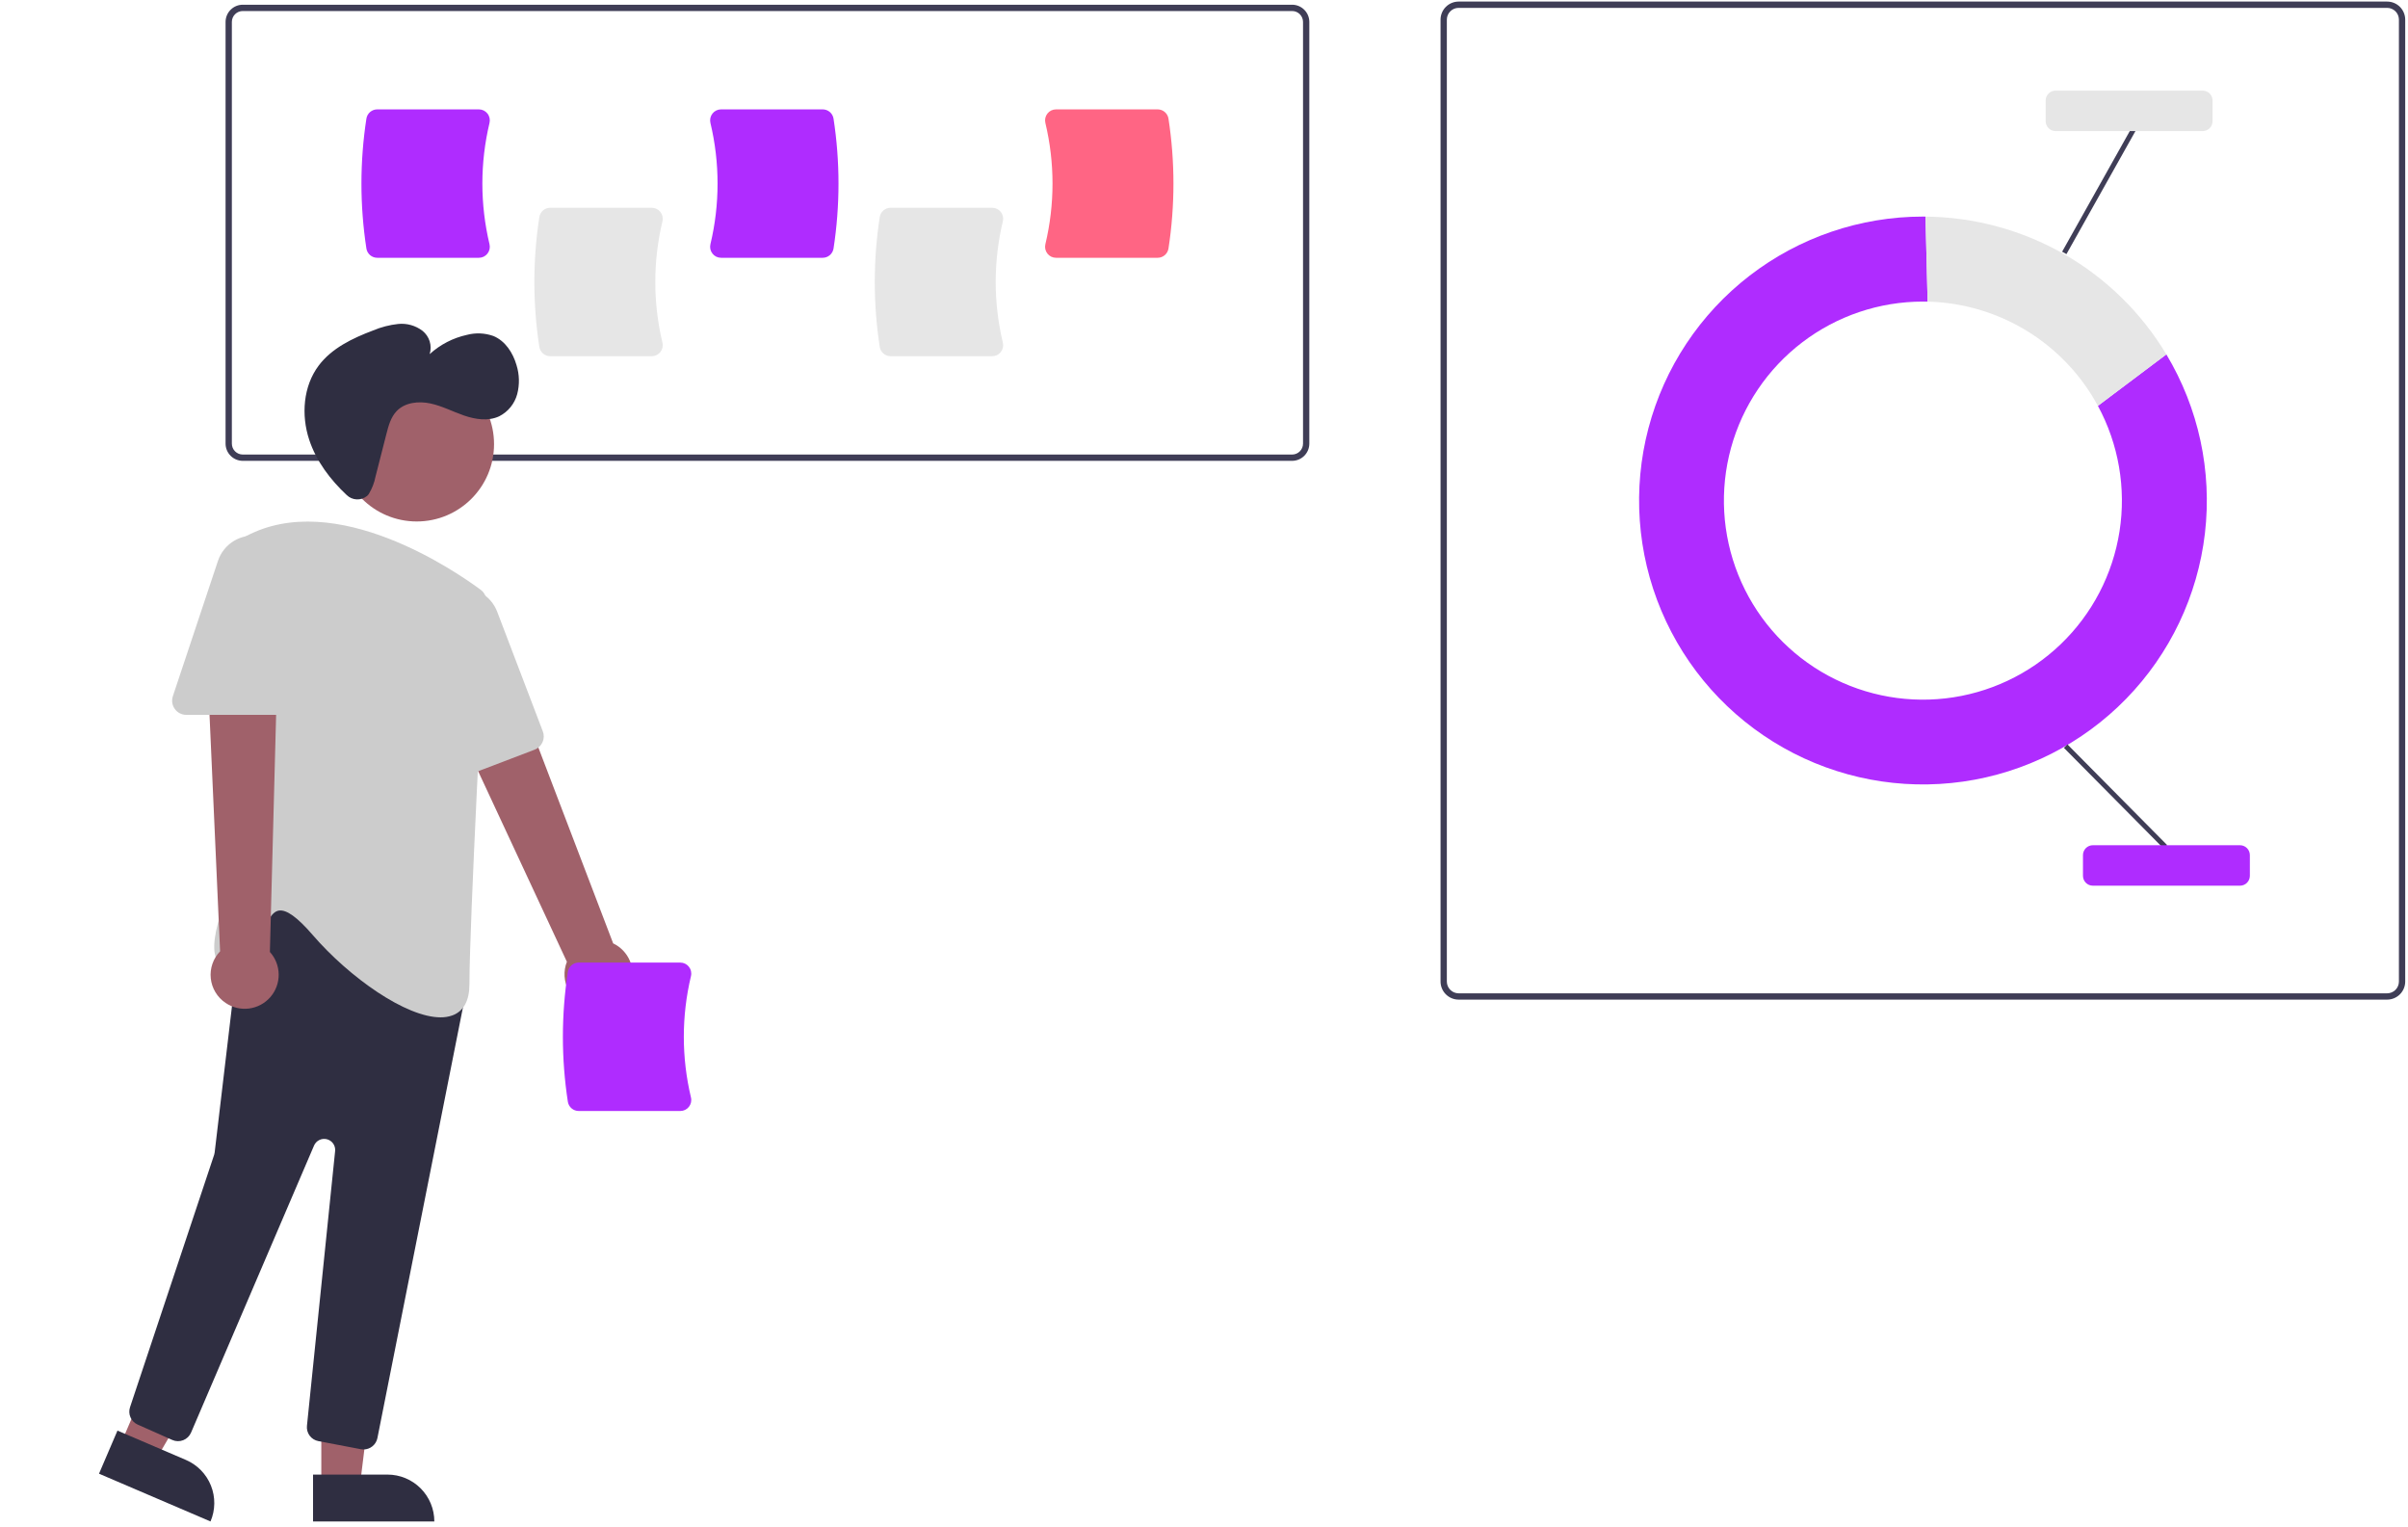 <svg width="765" height="485" viewBox="0 0 765 485" fill="none" xmlns="http://www.w3.org/2000/svg">
<g clip-path="url(#clip0_112_2)">
<path d="M758.378 317.5H463.386C461.865 317.498 460.407 316.893 459.331 315.818C458.256 314.743 457.651 313.285 457.649 311.764V6.236C457.651 4.715 458.256 3.257 459.331 2.182C460.407 1.107 461.865 0.502 463.386 0.5H758.378C759.898 0.502 761.357 1.107 762.432 2.182C763.507 3.257 764.112 4.715 764.114 6.236V311.764C764.112 313.285 763.507 314.743 762.432 315.818C761.357 316.893 759.898 317.498 758.378 317.5ZM463.386 2.5C462.395 2.501 461.445 2.895 460.745 3.596C460.045 4.296 459.651 5.246 459.649 6.236V311.764C459.651 312.754 460.045 313.704 460.745 314.404C461.445 315.105 462.395 315.499 463.386 315.5H758.378C759.368 315.499 760.318 315.105 761.018 314.404C761.719 313.704 762.113 312.754 762.114 311.764V6.236C762.113 5.246 761.719 4.296 761.018 3.596C760.318 2.895 759.368 2.501 758.378 2.5H463.386Z" fill="#3F3D56"/>
<path d="M666.485 128.907C673.076 141.079 675.489 155.079 673.355 168.756C671.22 182.434 664.656 195.032 654.669 204.618C644.683 214.204 631.826 220.247 618.073 221.82C604.32 223.393 590.431 220.408 578.538 213.324C566.645 206.24 557.406 195.449 552.239 182.607C547.072 169.764 546.262 155.581 549.935 142.235C553.608 128.888 561.56 117.116 572.57 108.725C583.579 100.335 597.039 95.789 610.882 95.788C611.383 95.788 611.883 95.795 612.382 95.807L611.713 68.801C611.436 68.799 611.16 68.79 610.882 68.79C590.965 68.796 571.61 75.395 555.838 87.557C540.065 99.719 528.763 116.761 523.694 136.022C518.625 155.283 520.075 175.68 527.817 194.031C535.559 212.381 549.158 227.653 566.492 237.462C583.826 247.271 603.919 251.066 623.637 248.255C643.354 245.444 661.587 236.184 675.489 221.922C689.39 207.659 698.18 189.196 700.485 169.413C702.791 149.63 698.482 129.64 688.232 112.563L666.485 128.907Z" fill="#AF2CFF"/>
<path d="M666.485 128.906L688.232 112.563C680.29 99.328 669.084 88.355 655.686 80.692C642.288 73.03 627.147 68.935 611.713 68.801L612.382 95.806C623.517 96.067 634.385 99.266 643.886 105.078C653.387 110.891 661.183 119.111 666.485 128.906Z" fill="#E6E6E6"/>
<path d="M656.802 236.433L655.686 237.539L687.364 269.516L688.48 268.411L656.802 236.433Z" fill="#3F3D56"/>
<path d="M677.139 40.69L655.12 79.948L656.491 80.717L678.51 41.458L677.139 40.69Z" fill="#3F3D56"/>
<path d="M711.626 281.315H664.876C664.046 281.315 663.249 280.984 662.661 280.397C662.074 279.809 661.743 279.013 661.742 278.182V271.598C661.743 270.767 662.074 269.97 662.661 269.383C663.249 268.795 664.046 268.465 664.876 268.464H711.626C712.457 268.465 713.254 268.795 713.842 269.383C714.429 269.97 714.76 270.767 714.761 271.598V278.182C714.76 279.013 714.429 279.809 713.842 280.397C713.254 280.984 712.457 281.315 711.626 281.315Z" fill="#AF2CFF"/>
<path d="M699.775 41.635H653.024C652.193 41.634 651.397 41.303 650.809 40.716C650.222 40.128 649.891 39.332 649.89 38.501V31.916C649.891 31.086 650.222 30.289 650.809 29.702C651.397 29.114 652.193 28.784 653.024 28.783H699.775C700.606 28.784 701.402 29.114 701.99 29.702C702.577 30.289 702.908 31.086 702.909 31.916V38.501C702.908 39.332 702.577 40.128 701.99 40.716C701.402 41.303 700.606 41.634 699.775 41.635Z" fill="#E6E6E6"/>
<path d="M410.494 146.373H77.125C75.676 146.371 74.287 145.795 73.263 144.77C72.238 143.746 71.662 142.357 71.66 140.908V6.965C71.662 5.516 72.238 4.127 73.263 3.102C74.287 2.078 75.676 1.502 77.125 1.5H410.494C411.943 1.502 413.332 2.078 414.356 3.102C415.381 4.127 415.957 5.516 415.959 6.965V140.908C415.957 142.357 415.381 143.746 414.356 144.77C413.332 145.795 411.943 146.371 410.494 146.373ZM77.125 3.5C76.206 3.501 75.326 3.866 74.676 4.516C74.026 5.165 73.661 6.046 73.66 6.965V140.908C73.661 141.826 74.026 142.707 74.676 143.357C75.326 144.006 76.206 144.372 77.125 144.373H410.494C411.413 144.372 412.293 144.006 412.943 143.357C413.592 142.707 413.958 141.826 413.959 140.908V6.965C413.958 6.046 413.592 5.166 412.943 4.516C412.293 3.866 411.413 3.501 410.494 3.5H77.125Z" fill="#3F3D56"/>
<path d="M207.077 113.131H174.778C173.952 113.129 173.154 112.835 172.526 112.3C171.897 111.765 171.479 111.024 171.345 110.21C169.238 96.526 169.238 82.6 171.345 68.916C171.479 68.102 171.897 67.361 172.526 66.826C173.154 66.291 173.952 65.997 174.778 65.995H207.077C207.601 65.993 208.117 66.111 208.588 66.34C209.059 66.568 209.472 66.9 209.795 67.312C210.125 67.73 210.356 68.217 210.469 68.737C210.583 69.257 210.576 69.796 210.45 70.314C207.428 82.969 207.428 96.157 210.449 108.812C210.576 109.33 210.583 109.869 210.469 110.389C210.356 110.909 210.125 111.396 209.795 111.814C209.472 112.226 209.059 112.558 208.588 112.787C208.118 113.015 207.601 113.133 207.077 113.131Z" fill="#E6E6E6"/>
<path d="M315.222 113.131H282.922C282.097 113.129 281.299 112.835 280.67 112.3C280.042 111.765 279.624 111.024 279.49 110.21C277.383 96.526 277.383 82.6 279.49 68.916C279.624 68.102 280.042 67.361 280.67 66.826C281.299 66.291 282.097 65.997 282.922 65.995H315.222C315.745 65.993 316.262 66.111 316.733 66.34C317.204 66.568 317.617 66.901 317.94 67.312C318.27 67.73 318.501 68.217 318.614 68.737C318.727 69.257 318.72 69.796 318.594 70.314C315.573 82.969 315.573 96.157 318.594 108.813C318.72 109.33 318.727 109.869 318.614 110.389C318.501 110.909 318.27 111.396 317.94 111.814C317.617 112.225 317.204 112.558 316.733 112.786C316.262 113.015 315.745 113.133 315.222 113.131Z" fill="#E6E6E6"/>
<path d="M152.138 81.877H119.838C119.013 81.876 118.215 81.582 117.586 81.047C116.958 80.512 116.539 79.771 116.406 78.957C114.299 65.272 114.299 51.347 116.406 37.663C116.539 36.848 116.958 36.108 117.586 35.573C118.215 35.038 119.013 34.743 119.838 34.742H152.138C152.661 34.74 153.178 34.858 153.649 35.086C154.12 35.314 154.533 35.647 154.856 36.059C155.186 36.476 155.416 36.964 155.53 37.484C155.643 38.004 155.636 38.543 155.51 39.06C152.488 51.715 152.488 64.904 155.51 77.559C155.636 78.076 155.643 78.615 155.53 79.135C155.416 79.656 155.186 80.143 154.856 80.561C154.533 80.972 154.12 81.305 153.649 81.533C153.178 81.761 152.661 81.879 152.138 81.877Z" fill="#AF2CFF"/>
<path d="M261.371 81.877H229.071C228.547 81.879 228.03 81.761 227.559 81.533C227.088 81.305 226.676 80.972 226.353 80.56C226.023 80.143 225.792 79.655 225.679 79.135C225.566 78.615 225.572 78.076 225.699 77.559C228.72 64.904 228.72 51.715 225.699 39.06C225.572 38.543 225.566 38.004 225.679 37.484C225.792 36.964 226.023 36.477 226.353 36.059C226.676 35.647 227.088 35.314 227.559 35.086C228.03 34.858 228.547 34.74 229.071 34.742H261.371C262.196 34.743 262.994 35.038 263.622 35.573C264.251 36.108 264.669 36.848 264.803 37.663C266.91 51.347 266.91 65.272 264.803 78.957C264.669 79.771 264.251 80.512 263.622 81.046C262.994 81.581 262.196 81.876 261.371 81.877Z" fill="#AF2CFF"/>
<path d="M367.781 81.877H335.481C334.958 81.879 334.441 81.761 333.97 81.533C333.499 81.305 333.086 80.972 332.763 80.56C332.433 80.143 332.202 79.655 332.089 79.135C331.976 78.615 331.983 78.076 332.109 77.559C335.13 64.904 335.13 51.715 332.109 39.06C331.983 38.543 331.976 38.004 332.089 37.484C332.202 36.964 332.433 36.477 332.763 36.059C333.086 35.647 333.499 35.314 333.97 35.086C334.441 34.858 334.958 34.74 335.481 34.742H367.781C368.606 34.743 369.404 35.038 370.033 35.573C370.661 36.108 371.08 36.848 371.213 37.663C373.32 51.347 373.32 65.272 371.213 78.957C371.08 79.771 370.661 80.512 370.033 81.046C369.404 81.581 368.606 81.876 367.781 81.877Z" fill="#FF6584"/>
<path d="M187.937 319.966C186.398 319.652 184.947 319.005 183.685 318.07C182.423 317.135 181.382 315.935 180.634 314.553C179.886 313.172 179.451 311.644 179.357 310.076C179.264 308.509 179.516 306.94 180.095 305.48L135.76 210.288L158.251 203.967L194.798 299.641C197.186 300.776 199.075 302.748 200.106 305.182C201.138 307.617 201.241 310.345 200.395 312.851C199.549 315.356 197.814 317.464 195.518 318.775C193.222 320.087 190.524 320.51 187.937 319.966Z" fill="#A0616A"/>
<path d="M102.079 471.864H114.339L120.171 424.576H102.077L102.079 471.864Z" fill="#A0616A"/>
<path d="M137.983 483.247L99.452 483.248L99.451 468.362L123.095 468.36C127.044 468.36 130.83 469.928 133.622 472.72C136.414 475.512 137.983 479.298 137.983 483.247Z" fill="#2F2E41"/>
<path d="M38.354 458.648L49.623 463.475L73.605 422.304L56.972 415.18L38.354 458.648Z" fill="#A0616A"/>
<path d="M66.876 483.249L31.457 468.078L37.318 454.394L59.052 463.703C62.682 465.257 65.545 468.19 67.012 471.855C68.479 475.521 68.43 479.619 66.876 483.249Z" fill="#2F2E41"/>
<path d="M132.391 165.63C145.955 165.63 156.952 154.634 156.952 141.069C156.952 127.505 145.955 116.508 132.391 116.508C118.826 116.508 107.83 127.505 107.83 141.069C107.83 154.634 118.826 165.63 132.391 165.63Z" fill="#A0616A"/>
<path d="M114.647 460.303L101.15 457.731C100.041 457.526 99.05 456.91 98.376 456.005C97.702 455.1 97.395 453.974 97.516 452.853L106.465 365.594C106.551 364.761 106.335 363.926 105.857 363.239C105.38 362.551 104.671 362.058 103.861 361.848C103.051 361.638 102.193 361.726 101.441 362.095C100.69 362.463 100.096 363.089 99.766 363.858L60.695 455.025C60.46 455.573 60.119 456.069 59.691 456.484C59.263 456.898 58.757 457.224 58.202 457.441C57.647 457.659 57.055 457.764 56.459 457.751C55.863 457.738 55.276 457.606 54.731 457.364L43.754 452.485C42.73 452.034 41.911 451.216 41.459 450.192C41.007 449.168 40.955 448.011 41.313 446.95L68.035 366.783C68.11 366.558 68.162 366.325 68.19 366.089L76.864 292.842C76.959 292.042 77.266 291.283 77.754 290.642C78.242 290.002 78.893 289.504 79.639 289.201L107.028 278.075C107.838 277.746 108.727 277.66 109.585 277.828C110.443 277.995 111.234 278.41 111.861 279.02L146.431 312.681C146.97 313.203 147.369 313.852 147.592 314.568C147.814 315.285 147.854 316.046 147.706 316.781L119.902 456.759C119.696 457.779 119.144 458.697 118.339 459.357C117.535 460.018 116.526 460.379 115.485 460.382C115.204 460.382 114.923 460.355 114.647 460.303Z" fill="#2F2E41"/>
<path d="M99.26 296.881C94.475 291.341 90.983 288.826 88.595 289.223C86.226 289.605 84.859 292.916 83.411 296.421C81.436 301.205 79.196 306.628 73.677 307.052C72.817 307.199 71.934 307.102 71.127 306.772C70.32 306.441 69.623 305.89 69.115 305.182C64.773 298.725 75.186 277.357 76.138 275.437L75.65 174.377C75.643 173.561 75.858 172.76 76.273 172.058C76.688 171.355 77.285 170.779 78.003 170.391C106.619 154.96 145.26 181.798 152.715 187.336C153.311 187.778 153.789 188.36 154.105 189.032C154.421 189.704 154.565 190.443 154.525 191.184C153.626 208.11 149.138 293.505 149.138 312.554C149.138 317.827 147.319 321.178 143.732 322.512C142.521 322.941 141.243 323.151 139.958 323.131C129.012 323.131 111.085 310.572 99.26 296.881Z" fill="#CCCCCC"/>
<path d="M139.196 247.808C138.598 247.42 138.102 246.893 137.75 246.272C137.398 245.651 137.2 244.955 137.173 244.242L135.235 198.976C135.115 196.19 135.992 193.451 137.707 191.251C139.422 189.051 141.863 187.533 144.595 186.969C147.327 186.405 150.17 186.831 152.617 188.171C155.063 189.512 156.952 191.679 157.947 194.285L172.454 232.302C172.878 233.417 172.843 234.655 172.355 235.744C171.868 236.832 170.968 237.684 169.854 238.11L143.273 248.254C142.608 248.512 141.89 248.606 141.18 248.528C140.471 248.451 139.79 248.204 139.196 247.808Z" fill="#CCCCCC"/>
<path d="M71.649 318.537C70.346 317.66 69.251 316.509 68.441 315.163C67.631 313.818 67.126 312.311 66.961 310.749C66.797 309.187 66.977 307.608 67.488 306.123C68 304.638 68.831 303.284 69.923 302.155L65.232 197.25L88.434 199.982L85.741 302.364C87.516 304.323 88.51 306.866 88.536 309.51C88.561 312.154 87.616 314.716 85.879 316.71C84.141 318.703 81.734 319.99 79.111 320.327C76.488 320.664 73.833 320.027 71.649 318.537Z" fill="#A0616A"/>
<path d="M55.538 225.185C55.117 224.608 54.841 223.939 54.734 223.233C54.626 222.528 54.69 221.807 54.919 221.131L69.246 178.149C70.129 175.502 71.923 173.256 74.31 171.812C76.697 170.368 79.519 169.821 82.273 170.267C85.026 170.714 87.531 172.126 89.338 174.251C91.146 176.376 92.138 179.074 92.138 181.864V222.554C92.137 223.747 91.662 224.891 90.819 225.734C89.975 226.578 88.831 227.053 87.638 227.054H59.188C58.474 227.058 57.77 226.89 57.135 226.565C56.499 226.239 55.952 225.766 55.538 225.185Z" fill="#CCCCCC"/>
<path d="M116.529 157.589C115.61 158.31 114.461 158.675 113.295 158.616C112.128 158.558 111.022 158.081 110.178 157.273C104.914 152.352 100.472 146.469 98.224 139.655C95.647 131.847 96.305 122.702 101.239 116.125C105.41 110.565 112.011 107.424 118.513 104.968C121.052 103.895 123.733 103.198 126.473 102.901C129.241 102.614 132.014 103.392 134.228 105.078C135.306 105.94 136.101 107.106 136.507 108.426C136.912 109.745 136.911 111.156 136.503 112.475C139.838 109.446 143.906 107.342 148.304 106.37C151.089 105.632 154.031 105.754 156.745 106.72C160.516 108.271 162.965 112.058 164.094 115.976C165.027 118.965 165.103 122.156 164.312 125.185C163.906 126.692 163.188 128.096 162.205 129.307C161.223 130.519 159.996 131.51 158.606 132.218C155.156 133.843 151.062 133.23 147.455 131.992C143.847 130.755 140.427 128.929 136.696 128.14C132.965 127.35 128.657 127.811 126.017 130.563C124.158 132.501 123.425 135.227 122.76 137.829L119.302 151.363C118.92 153.335 118.19 155.222 117.145 156.937C116.97 157.181 116.763 157.401 116.529 157.589Z" fill="#2F2E41"/>
<path d="M216.138 352.877H183.838C183.013 352.876 182.215 352.581 181.586 352.046C180.958 351.512 180.539 350.771 180.406 349.957C178.299 336.273 178.299 322.347 180.406 308.663C180.539 307.848 180.958 307.108 181.586 306.573C182.215 306.038 183.013 305.743 183.838 305.742H216.138C216.661 305.74 217.178 305.858 217.649 306.086C218.12 306.314 218.533 306.647 218.856 307.059C219.186 307.477 219.417 307.964 219.53 308.484C219.643 309.004 219.636 309.543 219.51 310.06C216.489 322.715 216.489 335.904 219.51 348.559C219.636 349.076 219.643 349.615 219.53 350.135C219.417 350.655 219.186 351.143 218.856 351.56C218.533 351.972 218.12 352.305 217.649 352.533C217.178 352.761 216.661 352.879 216.138 352.877Z" fill="#AF2CFF"/>
</g>
<defs>
<clipPath id="clip0_112_2">
<rect width="764.114" height="484" fill="white" transform="translate(0 0.5)"/>
</clipPath>
</defs>
</svg>
